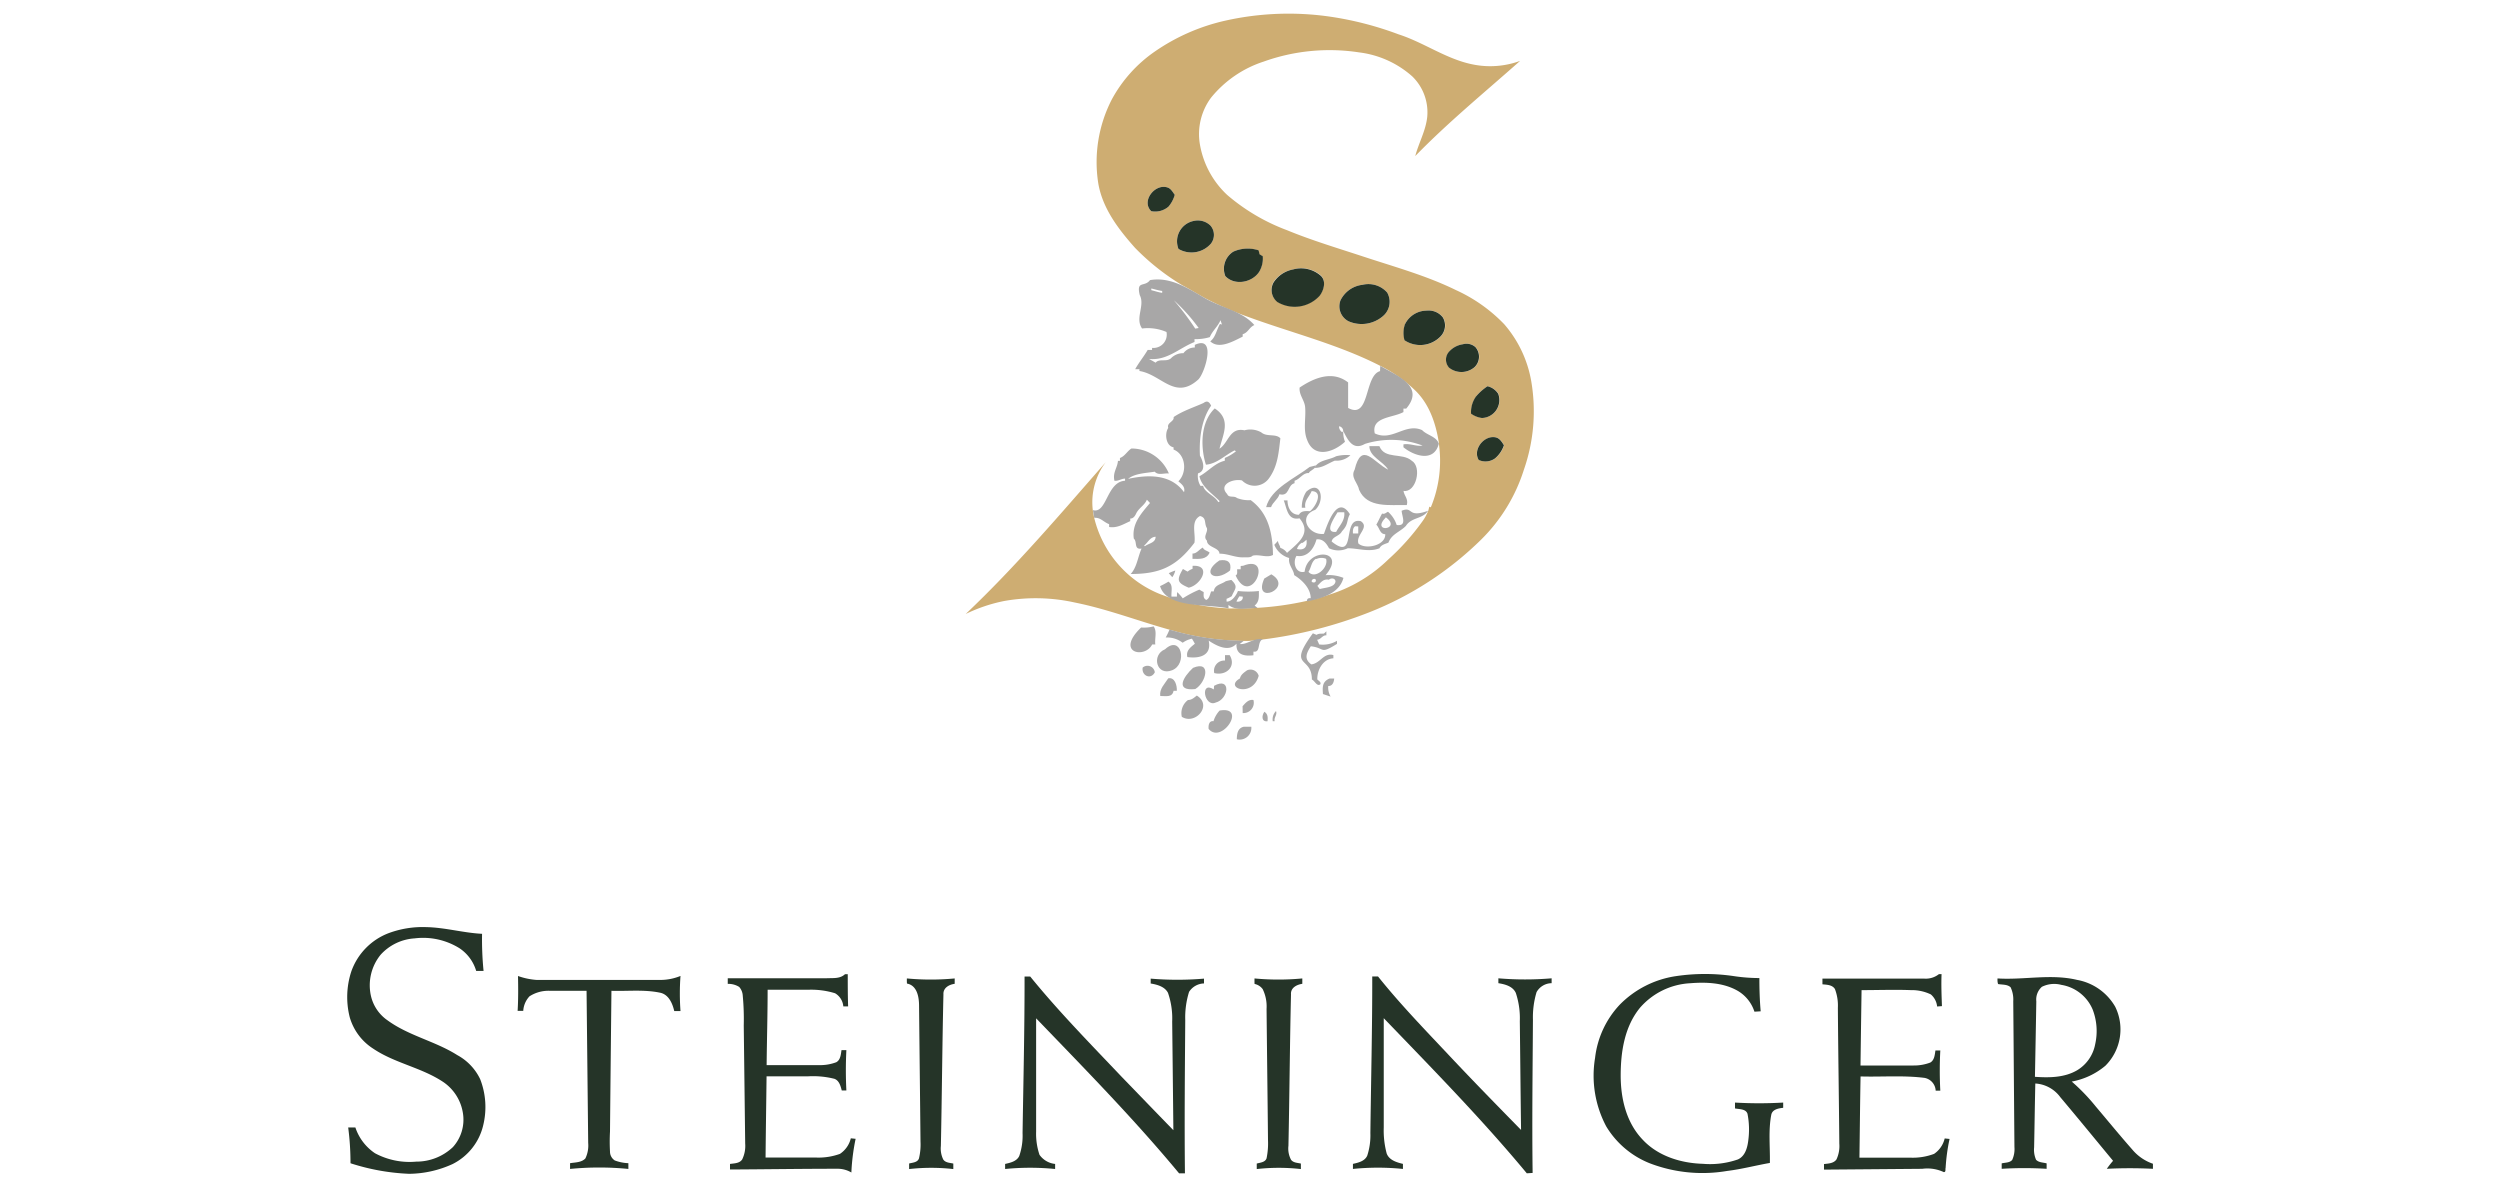 <svg id="Layer_1" data-name="Layer 1" xmlns="http://www.w3.org/2000/svg" viewBox="0 0 400 190"><defs><style>.cls-1{fill:#cead72;}.cls-2{fill:#253428;}.cls-3{fill:#a8a7a7;}</style></defs><path class="cls-1" d="M196.11,3.29a46.36,46.36,0,0,1,16.81-.61A53.06,53.06,0,0,1,223.78,5.5c4,1.28,7.55,3.91,11.73,4.78a13.88,13.88,0,0,0,7.71-.54c-5.63,5-11.51,9.81-16.78,15.23.56-2.12,1.7-4.09,1.92-6.3a8,8,0,0,0-2.4-6.45,15.67,15.67,0,0,0-8.52-3.84A31.22,31.22,0,0,0,202.2,9.85a18,18,0,0,0-8.44,5.79A9.79,9.79,0,0,0,192,23.19a14.38,14.38,0,0,0,4.35,8,31.64,31.64,0,0,0,9.57,5.64c4,1.65,8.24,2.91,12.39,4.28,4.92,1.62,9.94,3,14.63,5.3a25.09,25.09,0,0,1,7.74,5.47A18.78,18.78,0,0,1,245,61a28.42,28.42,0,0,1-1.18,14.16A27.19,27.19,0,0,1,237,86.32,53.49,53.49,0,0,1,219,98a70.46,70.46,0,0,1-16.89,4.31c-.77.08-1.55.18-2.33.24l-.72,0a42.88,42.88,0,0,1-11.9-1.79c-5.08-1.41-10-3.32-15.21-4.36a28.82,28.82,0,0,0-11.33-.23,25.46,25.46,0,0,0-6.11,2.07c8-7.58,15.15-16,22.42-24.3a10.64,10.64,0,0,0-2.09,7.62c.06.42.13.83.22,1.24a17.6,17.6,0,0,0,10.76,12.34,34.77,34.77,0,0,0,10.72,2.2,4,4,0,0,0,.77,0c1.31,0,2.63,0,3.94-.09a48.68,48.68,0,0,0,7.89-1.12,28.36,28.36,0,0,0,3.39-.94,23.54,23.54,0,0,0,9.6-5.68,37.68,37.68,0,0,0,5.46-6.1,7.36,7.36,0,0,0,.89-1.6l.06-.14.15-.6.24.1A19.38,19.38,0,0,0,230.22,71l0-.15c-.48-3.08-1.53-6.24-3.85-8.44a22.45,22.45,0,0,0-5.5-3.86c-6.79-3.48-14.27-5.3-21.4-7.93a52.27,52.27,0,0,1-6.56-2.86c-1.26-.67-2.46-1.45-3.73-2.11a37.45,37.45,0,0,1-7.58-6c-2.67-3-5.23-6.35-5.89-10.4a21.89,21.89,0,0,1,2.19-13.36,22.11,22.11,0,0,1,6.85-7.63A32.25,32.25,0,0,1,196.11,3.29ZM184.2,33.79a3.26,3.26,0,0,0,2.75-.73,4.94,4.94,0,0,0,1-1.89c-.33-.43-.6-1-1.15-1.17C184.81,29.32,182.54,32.17,184.2,33.79ZM191,35.35a3.32,3.32,0,0,0-2.44,4.48,4.12,4.12,0,0,0,5.19-.85,2.28,2.28,0,0,0-.07-2.88A2.89,2.89,0,0,0,191,35.35Zm6.31,4.92a3.23,3.23,0,0,0-1.27,3.9c1.46,1.57,4.25,1.07,5.4-.65A4.11,4.11,0,0,0,202,41l-.5-.3c0-.21-.11-.43-.17-.64A5.6,5.6,0,0,0,197.32,40.27Zm9.58,2.84a4.79,4.79,0,0,0-3.12,2,2.47,2.47,0,0,0,.59,3.14,5.41,5.41,0,0,0,6.78-1c.67-.88,1.09-2.37.16-3.21A4.78,4.78,0,0,0,206.9,43.11ZM218,45.57a4.47,4.47,0,0,0-3.53,2.51,2.69,2.69,0,0,0,1.29,3.32,5.22,5.22,0,0,0,5.5-.81,3,3,0,0,0,.69-3.78A4,4,0,0,0,218,45.57Zm6.82,6.32a4.26,4.26,0,0,0-.07,2.55,4.52,4.52,0,0,0,5.81-.66,2.52,2.52,0,0,0,.32-3,2.85,2.85,0,0,0-2.55-1.08A3.89,3.89,0,0,0,224.79,51.89Zm9.28,3.19A3.69,3.69,0,0,0,232,56.14a1.92,1.92,0,0,0-.12,2.69,3.2,3.2,0,0,0,4.08-.09,2.33,2.33,0,0,0,.14-3.2A2.12,2.12,0,0,0,234.07,55.08Zm2.07,8.38a4.32,4.32,0,0,0-.77,2.71,3.82,3.82,0,0,0,1.74.69,2.87,2.87,0,0,0,2.6-3.88A2.78,2.78,0,0,0,238,61.8,8.52,8.52,0,0,0,236.14,63.46Zm.45,10.13a2.6,2.6,0,0,0,2.62-.25,4.71,4.71,0,0,0,1.42-2.1c-.34-.5-.67-1.12-1.32-1.26C237.47,69.61,235.56,71.91,236.59,73.59Z"/><path class="cls-2" d="M184.2,33.79c-1.66-1.62.61-4.47,2.61-3.79.55.18.82.74,1.15,1.17a4.94,4.94,0,0,1-1,1.89A3.26,3.26,0,0,1,184.2,33.79Z"/><path class="cls-2" d="M191,35.35a2.89,2.89,0,0,1,2.68.75,2.28,2.28,0,0,1,.07,2.88,4.12,4.12,0,0,1-5.19.85A3.32,3.32,0,0,1,191,35.35Z"/><path class="cls-2" d="M197.32,40.27a5.6,5.6,0,0,1,4.05-.22c.06.21.12.43.17.64l.5.3a4.11,4.11,0,0,1-.59,2.53c-1.15,1.72-3.94,2.22-5.4.65A3.23,3.23,0,0,1,197.32,40.27Z"/><path class="cls-2" d="M206.9,43.11a4.78,4.78,0,0,1,4.41,1c.93.84.51,2.33-.16,3.21a5.41,5.41,0,0,1-6.78,1,2.47,2.47,0,0,1-.59-3.14A4.79,4.79,0,0,1,206.9,43.11Z"/><path class="cls-2" d="M218,45.57a4,4,0,0,1,3.95,1.24,3,3,0,0,1-.69,3.78,5.22,5.22,0,0,1-5.5.81,2.69,2.69,0,0,1-1.29-3.32A4.47,4.47,0,0,1,218,45.57Z"/><path class="cls-2" d="M224.79,51.89a3.89,3.89,0,0,1,3.51-2.19,2.85,2.85,0,0,1,2.55,1.08,2.52,2.52,0,0,1-.32,3,4.52,4.52,0,0,1-5.81.66A4.26,4.26,0,0,1,224.79,51.89Z"/><path class="cls-2" d="M234.07,55.08a2.12,2.12,0,0,1,2,.46,2.33,2.33,0,0,1-.14,3.2,3.2,3.2,0,0,1-4.08.09,1.92,1.92,0,0,1,.12-2.69A3.69,3.69,0,0,1,234.07,55.08Z"/><path class="cls-2" d="M236.14,63.46A8.52,8.52,0,0,1,238,61.8,2.78,2.78,0,0,1,239.71,63a2.87,2.87,0,0,1-2.6,3.88,3.82,3.82,0,0,1-1.74-.69A4.32,4.32,0,0,1,236.14,63.46Z"/><path class="cls-2" d="M236.59,73.59c-1-1.68.88-4,2.72-3.61.65.14,1,.76,1.32,1.26a4.71,4.71,0,0,1-1.42,2.1A2.6,2.6,0,0,1,236.59,73.59Z"/><path class="cls-2" d="M62.22,149.29a15.64,15.64,0,0,1,6-.95c3,.06,5.92.92,8.91,1.07a51.3,51.3,0,0,0,.24,5.94H76.19a6.6,6.6,0,0,0-2.67-3.63,11,11,0,0,0-7.18-1.58,8,8,0,0,0-5.44,2.62,7.74,7.74,0,0,0-1.55,6.58A6.5,6.5,0,0,0,62,163.25c3.39,2.48,7.64,3.33,11.17,5.57a8.57,8.57,0,0,1,3.66,3.85,12.28,12.28,0,0,1,.48,7.39,9.31,9.31,0,0,1-4.9,6.19,17.07,17.07,0,0,1-6.94,1.56,34.92,34.92,0,0,1-9.39-1.69,43.87,43.87,0,0,0-.37-5.73l1.15,0A8,8,0,0,0,60,184.52a11.68,11.68,0,0,0,6.6,1.34,8.48,8.48,0,0,0,5.87-2.33,6.54,6.54,0,0,0,1.6-5.41,7.38,7.38,0,0,0-3.15-5c-3.47-2.32-7.75-3-11.2-5.33a8.87,8.87,0,0,1-3.77-5.06,13.14,13.14,0,0,1,.26-7.3A10.18,10.18,0,0,1,62.22,149.29Z"/><path class="cls-2" d="M135.2,155.87l.44,0c0,1.72,0,3.43.06,5.15l-.77,0a2.69,2.69,0,0,0-1.32-2.1,13,13,0,0,0-4.29-.56h-6.5c0,4-.12,8-.16,12.06,2.81,0,5.62,0,8.43,0a7.32,7.32,0,0,0,2.71-.46c.69-.38.73-1.25.84-1.94h.78a63.08,63.08,0,0,0,0,6.45h-.74c-.19-.71-.4-1.57-1.17-1.86a14,14,0,0,0-4.19-.4h-6.67c-.05,4.32-.12,8.64-.16,13,2.72,0,5.46,0,8.18,0a10,10,0,0,0,3.72-.59,4.14,4.14,0,0,0,1.74-2.49l.77.08a33.52,33.52,0,0,0-.68,5.39,4.33,4.33,0,0,0-2.15-.6c-5.76,0-11.51.09-17.27.12,0-.3,0-.6,0-.89.68-.1,1.52-.08,1.95-.72a4.92,4.92,0,0,0,.48-2.54L119,164.1a40.45,40.45,0,0,0-.16-4.8,2.28,2.28,0,0,0-.57-1.39,3.23,3.23,0,0,0-1.83-.49c0-.3,0-.6,0-.9h15.81C133.26,156.47,134.41,156.63,135.2,155.87Z"/><path class="cls-2" d="M310.23,155.86h.42c-.07,1.71,0,3.42.06,5.12l-.77.06a2.94,2.94,0,0,0-1-1.93,7,7,0,0,0-3.19-.69c-2.63-.1-5.27,0-7.9,0q-.09,6-.17,12.06c2.83,0,5.67,0,8.5,0a7.28,7.28,0,0,0,2.66-.47c.68-.39.72-1.25.83-1.94l.78,0a60.15,60.15,0,0,0,0,6.44h-.74a2.19,2.19,0,0,0-1.79-2.05c-3.39-.43-6.82-.13-10.23-.23-.08,4.32-.12,8.65-.18,13,2.75,0,5.5,0,8.25,0a9.64,9.64,0,0,0,3.69-.61,4.1,4.1,0,0,0,1.7-2.47l.78.08a30,30,0,0,0-.63,4.62c-.08.23.09.68-.29.69a6.17,6.17,0,0,0-3.45-.53l-15.72.13v-.89c.69-.09,1.54-.09,2-.75a5.06,5.06,0,0,0,.45-2.52c-.06-7.24-.18-14.49-.23-21.73a7.44,7.44,0,0,0-.47-3c-.43-.7-1.33-.69-2-.76v-.91c5.44,0,10.88,0,16.32,0A3.39,3.39,0,0,0,310.23,155.86Z"/><path class="cls-2" d="M268.16,156.18a31.65,31.65,0,0,1,9.27,0,27.68,27.68,0,0,0,4.07.31c0,1.77.05,3.55.21,5.32l-1,.06a6,6,0,0,0-2.56-3.27c-2.31-1.38-5.13-1.49-7.75-1.28a11.44,11.44,0,0,0-8,3.92c-2.46,3-3.08,7-3.09,10.77s.9,7.61,3.52,10.34c2.46,2.64,6.13,3.76,9.65,3.86a13.53,13.53,0,0,0,5.58-.7c1.18-.53,1.53-1.91,1.67-3.08a13,13,0,0,0-.13-4.22c-.27-.81-1.3-.72-2-.86v-.94a66.11,66.11,0,0,0,7.71,0v.84c-.74.08-1.74.24-1.91,1.13-.48,2.53-.17,5.13-.22,7.69-2.28.4-4.53,1-6.83,1.28A23.56,23.56,0,0,1,264,186.14a14.27,14.27,0,0,1-7-5.91,17.3,17.3,0,0,1-1.79-10.95,14.91,14.91,0,0,1,3.94-8.52A15.86,15.86,0,0,1,268.16,156.18Z"/><path class="cls-2" d="M82.88,156.16a11.21,11.21,0,0,0,3,.63c6.63,0,13.26,0,19.89,0a8.52,8.52,0,0,0,3.11-.64,37.65,37.65,0,0,0,0,5.62l-1,0c-.29-1.25-.91-2.7-2.33-2.95-2.54-.52-5.15-.21-7.72-.29q-.12,11.26-.23,22.52a28.65,28.65,0,0,0,0,3.21,1.69,1.69,0,0,0,.76,1.41,6.93,6.93,0,0,0,2.18.44v.92a47.68,47.68,0,0,0-9.33,0c0-.31,0-.61,0-.92.83-.14,1.83-.1,2.45-.76a4.75,4.75,0,0,0,.45-2.48q-.13-12.16-.26-24.34c-1.94,0-3.89,0-5.83,0a5.6,5.6,0,0,0-3.3.88,3.73,3.73,0,0,0-1,2.33h-.9C82.93,159.9,82.92,158,82.88,156.16Z"/><path class="cls-2" d="M163.93,156.24h.9c4.55,5.6,9.62,10.76,14.59,16,2.78,2.87,5.54,5.74,8.32,8.59q-.09-8.69-.19-17.38a12.48,12.48,0,0,0-.67-4.59c-.51-1-1.73-1.33-2.77-1.5,0-.19,0-.58,0-.78a50.62,50.62,0,0,0,8.53,0v.77a2.93,2.93,0,0,0-2.39,1.35,13.76,13.76,0,0,0-.61,4.52c-.06,8.17-.14,16.34-.05,24.51l-.94,0c-7.18-8.67-15.08-16.7-22.87-24.8,0,6,0,12.09,0,18.14a10.51,10.51,0,0,0,.54,3.7,3.5,3.5,0,0,0,2.5,1.46v.81a40.25,40.25,0,0,0-8,0v-.81c.84-.19,1.85-.41,2.26-1.27a9.91,9.91,0,0,0,.53-3.67C163.74,172.94,163.94,164.59,163.93,156.24Z"/><path class="cls-2" d="M219.56,156.23l.92,0c3.54,4.43,7.5,8.51,11.38,12.64s7.67,8,11.51,11.92c-.08-5.8-.13-11.6-.2-17.4a12.76,12.76,0,0,0-.64-4.52c-.49-1.08-1.73-1.39-2.79-1.56v-.78a50.5,50.5,0,0,0,8.52,0v.78a2.79,2.79,0,0,0-2.41,1.43,14,14,0,0,0-.58,4.42c-.05,8.17-.16,16.34-.05,24.51l-.93.06c-7.19-8.67-15.09-16.71-22.89-24.82,0,5.82,0,11.64,0,17.47a14.32,14.32,0,0,0,.47,4.18c.4,1.07,1.6,1.42,2.6,1.66v.81a39.61,39.61,0,0,0-8,0v-.81c.86-.19,1.9-.43,2.29-1.32a10.48,10.48,0,0,0,.5-3.61C219.36,173,219.57,164.59,219.56,156.23Z"/><path class="cls-2" d="M319.6,156.55c4.24.27,8.53-.77,12.72.23a8.86,8.86,0,0,1,6.11,4.29,8.22,8.22,0,0,1-1.57,9.45,11.6,11.6,0,0,1-5.38,2.53,31.29,31.29,0,0,1,3.85,4c1.94,2.29,3.84,4.62,5.82,6.86a7.46,7.46,0,0,0,3.32,2.29v.81a72.67,72.67,0,0,0-7.38,0,13.25,13.25,0,0,1,1-1.28c-2.81-3.39-5.6-6.81-8.44-10.18a5.35,5.35,0,0,0-4-2.19c-.08,3.4-.12,6.81-.19,10.2a4,4,0,0,0,.31,2c.43.46,1.12.42,1.69.58,0,.22,0,.66,0,.87a57.5,57.5,0,0,0-7.19,0c0-.22,0-.65,0-.87.56-.14,1.27-.08,1.68-.55a4.15,4.15,0,0,0,.36-2.06c-.07-7.78-.12-15.56-.19-23.34a4.55,4.55,0,0,0-.42-2.22c-.52-.49-1.31-.4-2-.52C319.59,157.18,319.59,156.87,319.6,156.55Zm7.1,1.34a2.72,2.72,0,0,0-.89,2.32q-.1,6-.22,12.08c2.29.16,4.74.14,6.77-1.06a6.17,6.17,0,0,0,2.87-4.16,9.59,9.59,0,0,0-.41-5.56,6.58,6.58,0,0,0-5-3.93A4.44,4.44,0,0,0,326.7,157.89Z"/><path class="cls-2" d="M145.1,156.55a40.73,40.73,0,0,0,7.65,0c0,.29,0,.57,0,.86-.89.12-1.86.64-1.8,1.68-.19,8.09-.24,16.18-.41,24.26a4,4,0,0,0,.38,2.17c.36.53,1.06.52,1.61.65v.88a31.54,31.54,0,0,0-7.07,0c0-.3,0-.59,0-.89.56-.15,1.33-.16,1.57-.8a9.38,9.38,0,0,0,.25-2.7c-.07-7.24-.16-14.48-.23-21.72,0-1.37-.29-3.26-1.93-3.57C145.09,157.17,145.09,156.76,145.1,156.55Z"/><path class="cls-2" d="M200.72,156.55a40.73,40.73,0,0,0,7.65,0c0,.29,0,.57,0,.86-.9.13-1.89.64-1.81,1.69-.19,8.07-.24,16.15-.41,24.23a3.83,3.83,0,0,0,.42,2.24c.37.48,1,.47,1.57.6,0,.29,0,.58,0,.88a31.45,31.45,0,0,0-7.06,0v-.88c.55-.16,1.34-.19,1.57-.84a11.8,11.8,0,0,0,.23-2.91c-.07-7-.16-14-.23-21a6.31,6.31,0,0,0-.62-3.16,2.16,2.16,0,0,0-1.3-.83C200.71,157.1,200.72,156.83,200.72,156.55Z"/><path class="cls-3" d="M184,44.82c3.33-.58,6.13,1.36,8.87,2.93s5.83,2,7.83,4.26c-.82.34-1,1.22-1.87,1.46,0,.1,0,.3,0,.39-1.49.73-3.78,2.09-5.19.75.83-.6,1-1.81,1.55-2.77l.32.08c-.08-.23-.15-.46-.23-.69-.41,1-1.3,1.7-1.71,2.71a7.67,7.67,0,0,1-2.45.32c0,.11,0,.34,0,.46-2.51,1-4.36,3-7.28,2.71.35.2.71.39,1.06.6.57-.71,1.72-.07,2.45-.7a2.71,2.71,0,0,1,2-.82,2.26,2.26,0,0,1,1.82-.91c0-.1,0-.31,0-.42,3.48-1.63,1.67,4.35.59,5.51-3.76,3.44-5.9-.76-9.45-1.33l0-.29-.68,0c.59-1.08,1.37-2,2-3.08h.7c0-.08,0-.25,0-.33a2.13,2.13,0,0,0,2.31-2.54,7.5,7.5,0,0,0-3.91-.56c-1.17-1.67.51-3.66-.37-5.34C181.79,44.82,183.12,46,184,44.82Zm.21,1.34v.27c.58.14,1.15.34,1.74.43,0-.08,0-.23,0-.31C185.34,46.48,184.79,46.28,184.22,46.16Zm3.64,1.92a44.88,44.88,0,0,1,3.39,4.5l.55-.1A29.14,29.14,0,0,0,187.86,48.08Z"/><path class="cls-3" d="M220.84,58.54c2.82,1.66,7.16,3.28,4.15,6.84h-.44c0,.14,0,.41,0,.55-1.7.95-5.18.75-4.59,3.41,2.78,1.35,4.89-1.73,7.58-.52.79.83,2.28,1,2.67,2.17-.74,3-3.91,2-5.66.57,0-.11,0-.34,0-.46,1.12-.19,2,.37,3.06.19a14.18,14.18,0,0,0-9.21-.27c-1.92,1.1-2.73-.56-3.48-2.07a4.14,4.14,0,0,0,.28,1.73c-1.89,1.74-4.95,2.67-6.05-.27-.69-1.64-.17-3.54-.33-5.29-.1-1.09-1-1.94-.88-3.11,2.29-1.54,5.24-2.79,7.76-.82,0,1.36,0,2.72,0,4.08,3.53,1.93,2.55-5.18,5.11-5.89C220.81,59.1,220.83,58.82,220.84,58.54Zm-11.11,4.27,4.51,5.42a1.12,1.12,0,0,0,.51.92C215.18,68.89,214.62,68.15,214.24,68.23Z"/><path class="cls-3" d="M192.56,64.48c.6-.45.93-.17,1.22.43-1.52,2.16-1.94,5.2-1.79,8,.51.89,1,2.43-.31,2.83a3.06,3.06,0,0,0,.4,2h.42c.24,1.1,1.85,1.54,2.43,2.61l.23-.15c-1.17-1.23-2.89-2.26-3.25-4,1.37-.73,2.48-2.13,4.06-2.48,0-.12,0-.34,0-.45a7.23,7.23,0,0,0,1.78-1.06l-.21-.15c-1.53.75-2.82,2.14-4.59,2.29-.92-2.86-.85-6.87,1.41-9,2.7,1.77,1.31,4.13.76,6.44,1.45-.91,1.59-3.45,4-2.94a3.52,3.52,0,0,1,2.68.33c.91.78,2.32.15,3.06.95-.27,2.24-.41,4.45-1.81,6.38a2.82,2.82,0,0,1-4.33.36c-1.43-.33-3.82.66-2.38,2.17.28.69,1.07.21,1.57.64a5,5,0,0,0,2.2.34c2.88,2.11,3.5,5.33,3.57,8.77-.95.52-2.11-.13-3.24.11-.36.35-.87.26-1.33.27-1.4.1-2.62-.6-4-.58,0-1-2-1-2-2.09-.67-.64.17-1.29,0-2-.49-.77,0-1.65-1.11-1.94-1.54.84-.66,2.82-.89,4.28-2.89,3.83-5.55,5-10.2,5,1-1.08,1.14-2.73,1.74-4.07-1.27.22-.65-1.1-1.24-1.59-.34-2.37,1.16-4,2.59-5.7l-.5-.53c-.36.88-1.19,1.26-1.66,2.1-.21.45-.46.92-1,.92v.41c-1.12.5-2.09,1.14-3.38.94,0-.12,0-.34,0-.46-.84-.28-1.4-1.12-2.37-1-.09-.41-.16-.82-.22-1.24,2.24.64,2.18-4.55,5.14-4.7v-.34c-.62,0-1.07.42-1.7.34-.31-1.33.48-2.06.56-3.18h.32v-.46c.79-.29,1.13-1.06,1.83-1.52a6.5,6.5,0,0,1,6,4c-.73-.1-1.73.35-2.26-.29-1.37.22-3.24.27-4.26,1.15,3.12-.68,6.82-.82,8.94,2.13.23-.82-.33-1.25-.9-1.74,1.45-1.42,1.19-4.32-.77-5.08,0-.09,0-.27,0-.36-1.25-.23-1.46-2.21-.85-3.1-.28-.87,1-1,.86-1.74C189.25,65.73,191.06,65.16,192.56,64.48Zm5.36,7.24M183.06,87.29l.12.11c.61-.48,1.71-.53,1.72-1.52C184,85.92,183.67,86.81,183.06,87.29Z"/><path class="cls-3" d="M219.1,71.38h1.6c.85,2.17,3.65,1,5.17,2.33,1.7,1,.7,5.19-1.31,4.83.1.8.81,1.26.53,2.27-2.71-.07-6.33.54-7.63-2.43-.19-1.1-1.43-2-.72-3.23,1.12-4.64,3-1.19,5.37,0C221.27,73.76,219.1,73.09,219.1,71.38Z"/><path class="cls-3" d="M213.78,73a6.75,6.75,0,0,1,2.29-.17,3.18,3.18,0,0,1-2.49.87c-1.1.43-2,1.2-3.26,1.16C210.94,73.57,212.55,73.66,213.78,73Z"/><path class="cls-3" d="M209.55,74.71l1-.25c-.12.67-.93.75-1.14,1.23-.94-.08-1.43,1-2.28,1.23,0,.09,0,.29,0,.39-1.19.3-.76,2.18-2.42,1.77-.24.83-1.06,1.24-1.34,2.06l-.79,0C203.35,78.17,207.16,76.55,209.55,74.71Z"/><path class="cls-3" d="M209,78.68c2.33-2.06,3.09,1.39,1.43,2.9-2.82,1-1.08,4.12,1.4,3.84.6-1.66,2.14-6.33,4.15-3.15-.58,1.07-.17,1.58-1.27,2.74-.36.77-1.54.83-1.64,1.64,4.13,3.3,1.5-4,4.66-3.26,1.48,1-.88,2.2-.37,3.59,1.16,1,4.36.29,4.28-1.51-.87,0-.9-1-1.43-1.52.34-.58.59-1.21.93-1.79.36.17.62-.14.94-.28A4.78,4.78,0,0,1,223.47,84c1.69.22.85-1.34.79-2.28,1.93-.79.82,1.24,4.24,0-.9,1.37-2.66,1-3.56,2.43-1,1-2.26,1.28-2.79,2.67-.54.23-1.15.33-1.43.9-1.64.67-3.4,0-5.08,0a3.45,3.45,0,0,1-3,0c-.43-.82-1-1.54-2-1.42-.43,1.52-1.45,2.93-3.2,2.64-.65,1-.16,2.89,1.3,2.54.45-3.94,6.86-3.55,3.35.55a6.32,6.32,0,0,1,2.86.43c-.67,2.55-3.54,3.29-5.84,3.77,0-.39.14-.56.6-.52,0-1.56-1.36-2.9-2.64-3.69-.08-.89-1-1.65-.8-2.74a3.62,3.62,0,0,1-2.38-2.11l.59-.63c0,.41.33.72.37,1.12a2,2,0,0,1,1.07.8c1.83-1.63,4-3.15,2-5.53-1.92.39-2-1.55-2.52-2.87h.6c0,1.12.55,2.32,1.83,2.3.37-.67,1.12-.6,1.77-.57.9-.69,2.22-3.16.26-3.21-.37.92-1.25,1.55-1,2.66l-.57,0A4.58,4.58,0,0,1,209,78.68Zm5,3.29c-.48.85-2.24,3.34-.21,3.13.54-1.06,1.45-1.82,1.29-3.14Zm7.37,1.23c-1.58,2.08,2.85,1.43.37-.43Zm-4.55,1c-.38.27-.37.72-.35,1.15h.85V84.23Zm-8.52,2.64a1.67,1.67,0,0,0-.78,1c1.17.27,1.7-.33,1.51-1.49A3.27,3.27,0,0,1,208.37,86.88Zm2.26,2.56c-.77.44-.75,1.44-1.21,2.09,1.06,1.28,3.27-.67,2.82-2.08A1.93,1.93,0,0,0,210.63,89.44Zm2,3.34c-.85-.13-1.25.47-1.78,1l.38.51C212,94,213.6,94,213.68,93,213.6,92.46,212.91,92.44,212.61,92.78Zm-2.72.16c0,.38.67.42.7,0S209.92,92.56,209.89,92.94Z"/><path class="cls-3" d="M192.46,87.61c.13.45.75.5,1.08.81-.52,1.15-1.68,1-2.74,1,0-.28,0-.57,0-.85C191.47,88.6,191.88,87.88,192.46,87.61Z"/><path class="cls-3" d="M195.1,89.67c1.28-.22,2,.26,1.71,1.6C194.36,93.27,192.09,91.69,195.1,89.67Z"/><path class="cls-3" d="M198.91,90.52c5-2,1.24,6.91-1.21,1.56.37-.19.22-.66.24-1h.57v-.52Z"/><path class="cls-3" d="M190.82,90.53c3.12-.17,1.34,3.1-.63,3.5-1.8-.77-2-1.16-.92-3,.24.15.49.29.75.43a2.49,2.49,0,0,1,.79-.45C190.81,90.87,190.81,90.64,190.82,90.53Z"/><path class="cls-3" d="M187,91.71a9.63,9.63,0,0,1,1.05-.43,3.14,3.14,0,0,1-.48,1.07C187.37,92.14,187.19,91.92,187,91.71Z"/><path class="cls-3" d="M202.28,92.57c.38-.22.76-.44,1.13-.68C207.15,94.07,200.31,97,202.28,92.57Z"/><path class="cls-3" d="M196.11,93a9.24,9.24,0,0,1,.91-.21c1.18,1.14.54,1.41.06,2.6a5,5,0,0,1-.83.42c0,.14,0,.29,0,.44.81.07,1.57-1,1.82-1.69a15,15,0,0,0,3.35,0c0,.91.09,1.71-.68,2.33l.49.4c-1.6-.06-3.42.54-4.67-.5l0,.56c-3.32-.76-9.86.06-10.95-3.57a12.39,12.39,0,0,0,1.34-.72c.81.56.41,1.55.49,2.4h.87c0-.18,0-.54.06-.72.3.31.6.63.87,1a16.83,16.83,0,0,1,2.66-1.4,7.69,7.69,0,0,0,.69.39c0,.5-.13,1,.42,1.26.53-.25.56-.88.78-1.37l.42,0C194.32,93.55,195.44,93.5,196.11,93Zm2.19,2.41a6.12,6.12,0,0,0-.47.83c.52.12,1.11-.19,1-.78Z"/><path class="cls-3" d="M182.58,100.4a6.13,6.13,0,0,0,2-.18c.59.81.14,1.94.27,2.89h-.5C183.2,105.45,178.34,104.47,182.58,100.4Z"/><path class="cls-3" d="M187.12,100.73a42.88,42.88,0,0,0,11.9,1.79l-.67.53c1.28.09,2.17-1,3.72-.79-1,.41-.27,2.18-1.52,2v.58c-1.49.18-2.83-.07-2.71-1.85-1.25,1.39-3.17.36-4.45-.49.52,2.39-1.46,2.9-3.41,2.63-.26-1,.49-1.56,1.2-2.13-.15-.28-.31-.55-.47-.81a3.86,3.86,0,0,0-1.48.65,4.13,4.13,0,0,0-2.72-.84A10.24,10.24,0,0,0,187.12,100.73Z"/><path class="cls-3" d="M211.83,101.37l.39-.36c0,.16,0,.49,0,.65-.62-.07-.85.65-1.48.7l.33.75a4.49,4.49,0,0,0,2.85-.58c0,.12,0,.36,0,.49-2.81,1.74-1.84.66-4.19.38-.63,1-1.19,2,.08,2.9,1.46-.16,1.95-1.91,3.53-1.49v.52c-1.67.1-2.61,1.86-2.57,3.37.18.23.66.43.48.79-.52.41-.9-.57-1.35-.77,0-3.86-4-1.71.16-7.39l.59.25C211,101.32,211.45,101.41,211.83,101.37Z"/><path class="cls-3" d="M186.41,103.88c2.61-2.42,3.64,2.37,1.13,3.36S184.18,104.79,186.41,103.88Z"/><path class="cls-3" d="M196,104.82l.74,0c1.12,1.81-.56,3.36-2.46,2.87a1.64,1.64,0,0,1,1.72-2Z"/><path class="cls-3" d="M182.83,106.81a1.18,1.18,0,0,1,1.94.76C184.11,108.84,182.6,108.07,182.83,106.81Z"/><path class="cls-3" d="M190.88,106.86c3-1.27,2.12,2.36.36,3.39C187.93,110.61,189.34,108.28,190.88,106.86Z"/><path class="cls-3" d="M199.53,107.25a1.36,1.36,0,0,1,1.86.88c-1,3.59-5.65,1.92-3,.42C198.53,107.93,199.06,107.59,199.53,107.25Z"/><path class="cls-3" d="M186.92,108.53c1.06-.21,1.42,1.14,1.37,2l-.52,0c-.21,1.12-1.26.81-2.13.83C185.48,110.2,186.35,109.44,186.92,108.53Z"/><path class="cls-3" d="M212.71,108.57l.76,0c-.05.58-.26,1.21-.95,1.19a2.85,2.85,0,0,0,.38,1.69c-.41-.12-.82-.27-1.23-.4C211.59,109.91,211.56,109.06,212.71,108.57Z"/><path class="cls-3" d="M194.25,109.73c2.77-1.53,2.39,2.15.23,2.69-1.79.78-2.55-3.57-.27-2.11Z"/><path class="cls-3" d="M190.08,112c.59,0,1-.39,1.41-.71,2.57,1.59-.26,4.75-2.4,3.4A2.62,2.62,0,0,1,190.08,112Z"/><path class="cls-3" d="M198.81,113c.46-.52.95-1.13,1.74-1a1.66,1.66,0,0,1-1.72,2.09C198.82,113.66,198.82,113.32,198.81,113Z"/><path class="cls-3" d="M195.14,113.69c4.48-.79.29,5.46-1.76,2.93-.06-.56.06-1.33.78-1.23A4.33,4.33,0,0,1,195.14,113.69Z"/><path class="cls-3" d="M202.3,113.88c.58.37.55.89.51,1.52C201.82,115.54,201.85,114.49,202.3,113.88Z"/><path class="cls-3" d="M203.64,115.4a1.88,1.88,0,0,1,.52-1.63c.24.62-.36,1-.21,1.62Z"/><path class="cls-3" d="M199,116.28l1.21,0a1.87,1.87,0,0,1-2.32,2C197.9,117.36,198.06,116.49,199,116.28Z"/></svg>